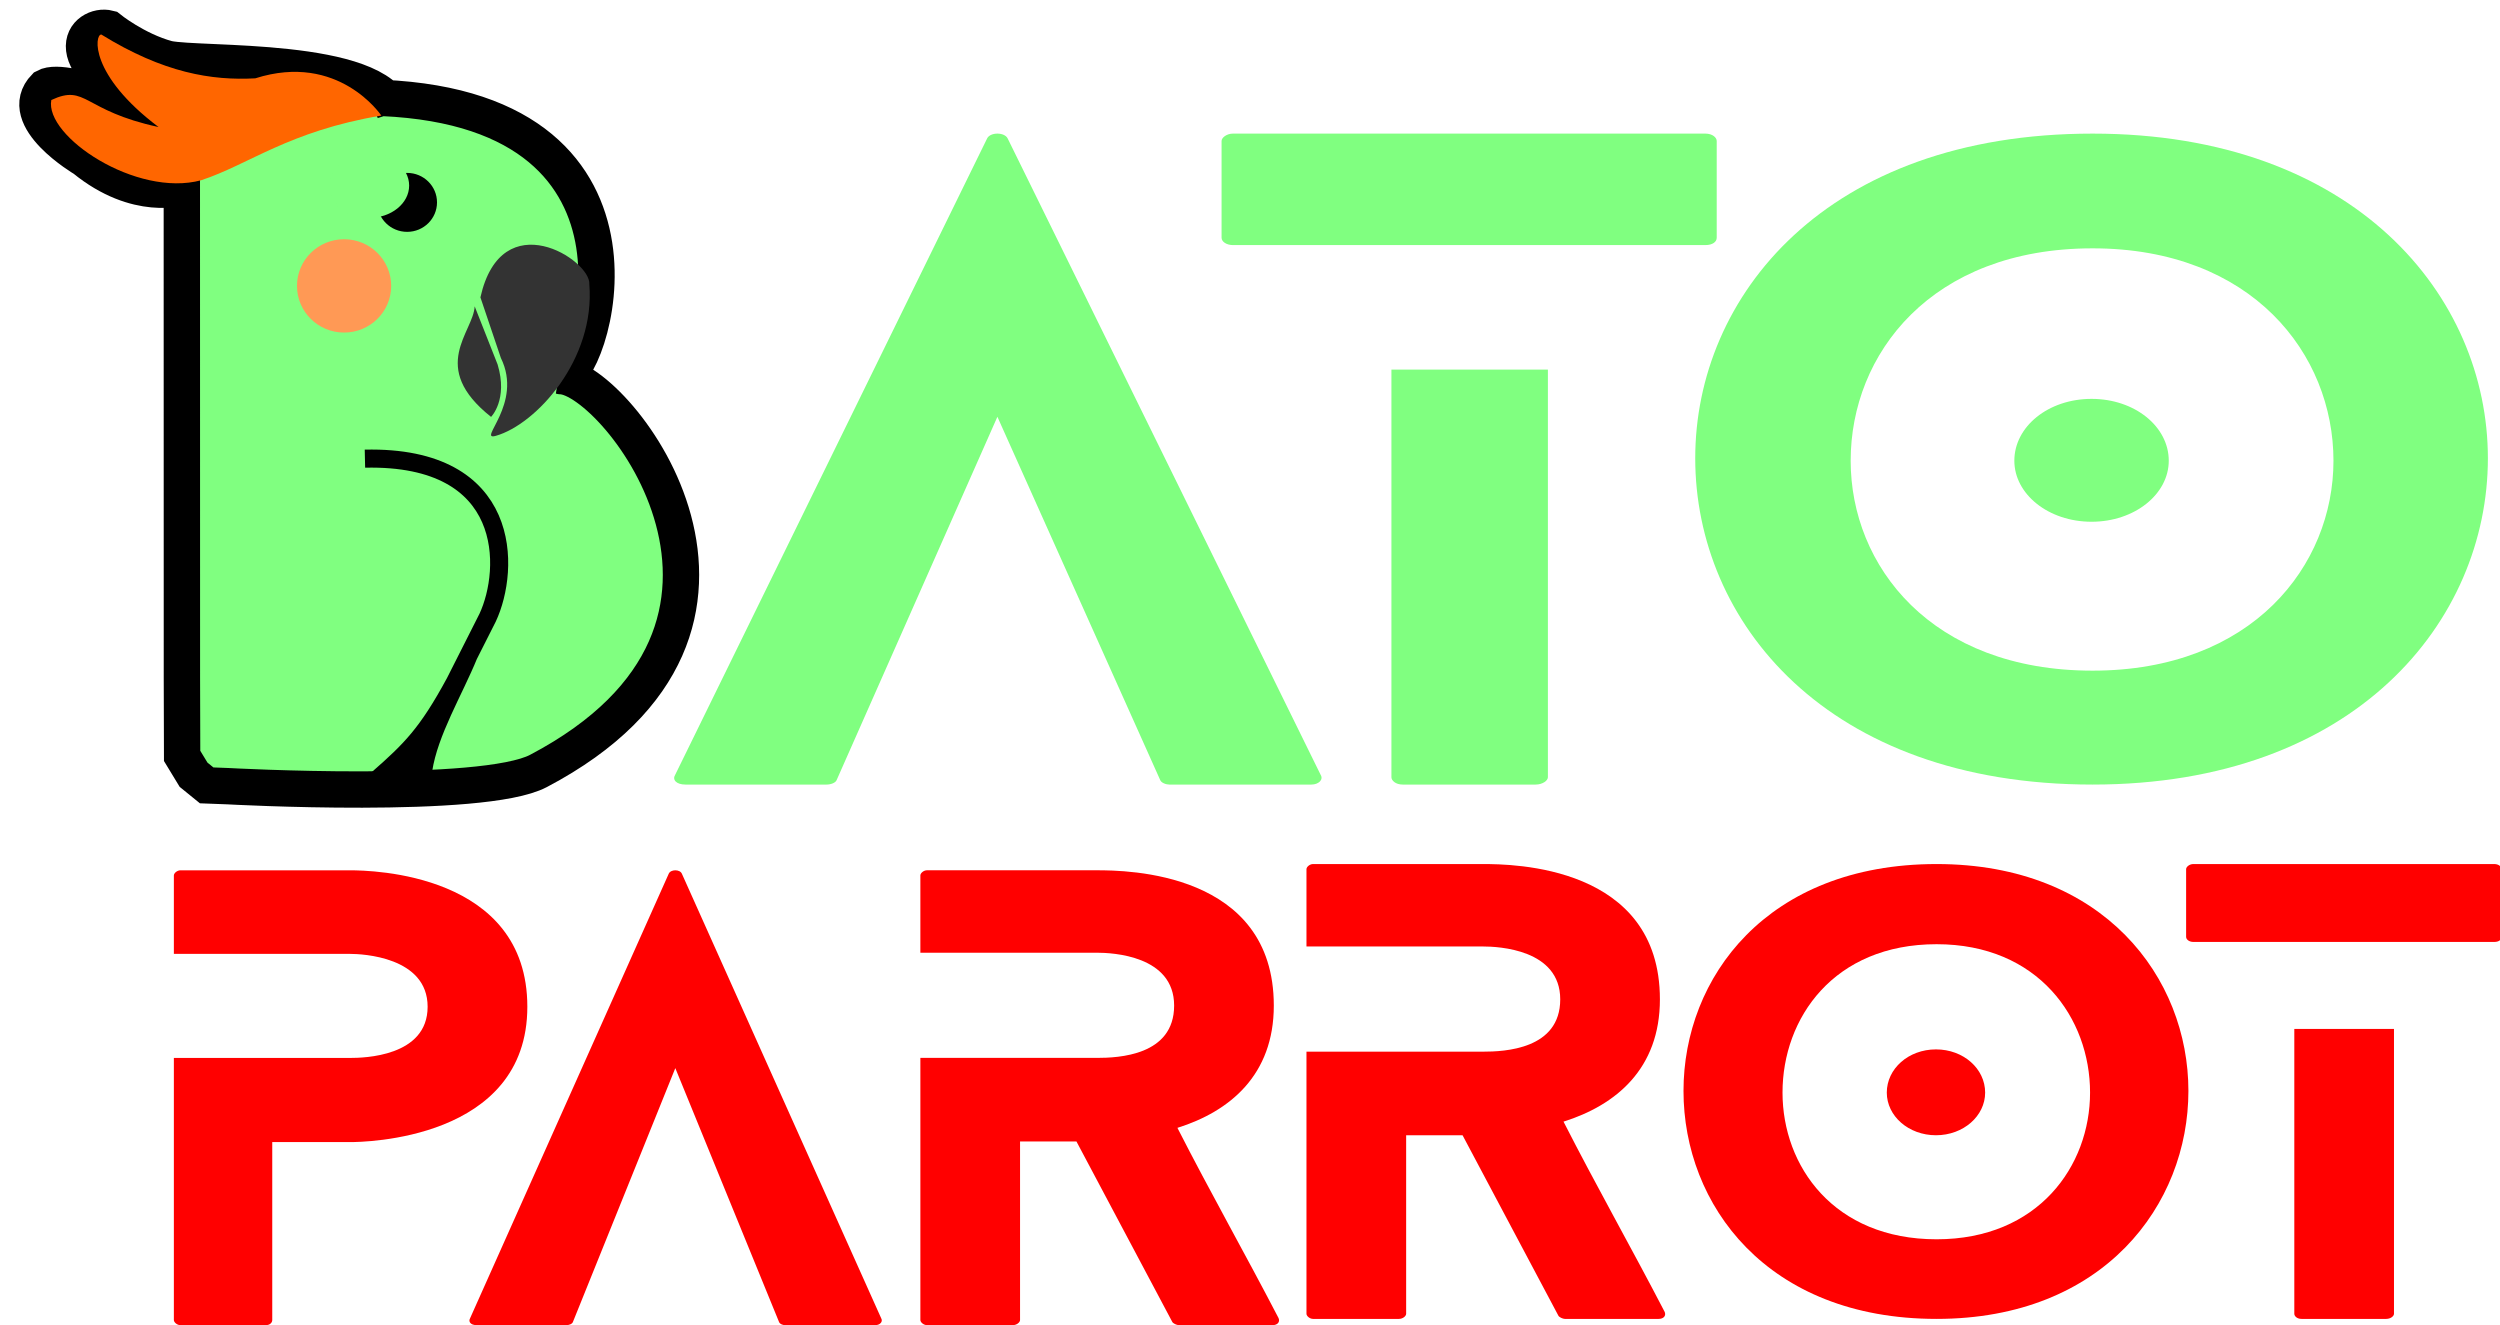 <?xml version="1.0" encoding="UTF-8" standalone="no"?>
<!-- Created with Inkscape (http://www.inkscape.org/) -->

<svg
   width="68.362mm"
   height="36.235mm"
   viewBox="0 0 68.362 36.235"
   version="1.1"
   id="svg5"
   xml:space="preserve"
   inkscape:version="1.2.1 (9c6d41e410, 2022-07-14)"
   sodipodi:docname="Batoparrot.svg"
   xmlns:inkscape="http://www.inkscape.org/namespaces/inkscape"
   xmlns:sodipodi="http://sodipodi.sourceforge.net/DTD/sodipodi-0.dtd"
   xmlns="http://www.w3.org/2000/svg"
   xmlns:svg="http://www.w3.org/2000/svg"><sodipodi:namedview
     id="namedview7"
     pagecolor="#ffffff"
     bordercolor="#000000"
     borderopacity="0.25"
     inkscape:showpageshadow="2"
     inkscape:pageopacity="0.0"
     inkscape:pagecheckerboard="0"
     inkscape:deskcolor="#d1d1d1"
     inkscape:document-units="mm"
     showgrid="false"
     inkscape:zoom="1.4770342"
     inkscape:cx="258.96489"
     inkscape:cy="-46.715234"
     inkscape:window-width="1920"
     inkscape:window-height="1009"
     inkscape:window-x="-8"
     inkscape:window-y="-8"
     inkscape:window-maximized="1"
     inkscape:current-layer="layer1" /><defs
     id="defs2"><rect
       x="139.469"
       y="100.201"
       width="437.363"
       height="227.483"
       id="rect747" /></defs><g
     inkscape:label="Warstwa 1"
     inkscape:groupmode="layer"
     id="layer1"
     transform="translate(-29.004,-23.396)"><g
       id="g3810"><path
         style="fill:#80ff80;fill-opacity:1;stroke:#000000;stroke-width:2;stroke-dasharray:none;stroke-opacity:0"
         d="m 39.428,26.319 c -0.493,-1.545 -4.975,-0.876 -5.875,-1.068 -0.876,-0.236 -1.613,-0.832 -1.613,-0.832 -0.605,-0.157 -1.687,0.827 1.492,2.484 0,0 -2.629,-1.217 -3.233,-0.881 -0.828,0.851 1.068,1.964 1.068,1.964 1.455,1.187 2.671,0.775 2.671,0.775 l 0.002,13.427 0.006,2.124 0.313,0.515 0.358,0.291 0.582,0.022 c 0,0 6.969,0.383 8.488,-0.415 7.509,-3.947 2.135,-10.759 0.619,-10.797 0.761,0.224 3.31,-6.293 -3.256,-7.624"
         id="path2097"
         sodipodi:nodetypes="ccccccccccccscc" /><ellipse
         style="fill:#ff9955;stroke-width:0.794;stroke-opacity:0"
         id="path1737"
         cx="38.413"
         cy="31.214"
         rx="1.288"
         ry="1.276" /><ellipse
         style="fill:#000000;stroke-width:0.794;stroke-opacity:0"
         id="path1739"
         cx="40.137"
         cy="28.93"
         rx="0.817"
         ry="0.806" /><ellipse
         style="fill:#80ff80;fill-opacity:1;stroke-width:0.794;stroke-opacity:0"
         id="path1793"
         cx="39.095"
         cy="28.471"
         rx="1.097"
         ry="0.884" /><path
         style="fill:none;stroke:#000000;stroke-width:0.994;stroke-dasharray:none;stroke-opacity:1"
         d="m 39.806,26.474 c -0.493,-1.545 -5.315,-1.277 -6.215,-1.469 -0.876,-0.236 -1.613,-0.832 -1.613,-0.832 -0.605,-0.157 -1.687,0.827 1.492,2.484 0,0 -2.629,-1.217 -3.233,-0.881 -0.828,0.851 1.068,1.964 1.068,1.964 1.455,1.187 2.671,0.775 2.671,0.775 l 0.002,13.427 0.006,2.124 0.313,0.515 0.358,0.291 0.582,0.022 c 0,0 6.969,0.383 8.488,-0.415 7.509,-3.947 2.135,-10.759 0.619,-10.797 0.761,0.224 3.291,-7.249 -4.887,-7.608"
         id="path2097-1"
         sodipodi:nodetypes="ccccccccccccscc"
         inkscape:label="path2097-1" /><path
         style="fill:none;fill-opacity:1;stroke:#000000;stroke-width:0.494;stroke-dasharray:none;stroke-opacity:1"
         d="m 38.983,35.938 c 4.058,-0.091 3.975,3.023 3.355,4.348 l -0.892,1.765 c -0.764,1.414 -1.215,1.851 -2.092,2.626 l 1.217,-0.029 c 0.006,-0.062 -0.002,-0.14 0.007,-0.202 0.161,-1.044 0.841,-2.149 1.248,-3.15"
         id="path3617"
         sodipodi:nodetypes="cccccsc" /><path
         style="fill:#ff6600;fill-opacity:1;stroke:none;stroke-width:0.494;stroke-dasharray:none;stroke-opacity:1"
         d="m 31.773,24.339 c 1.702,1.052 3.022,1.264 4.212,1.199 2.282,-0.727 3.446,1.018 3.446,1.018 -2.53,0.425 -3.627,1.343 -4.926,1.769 -1.775,0.479 -4.286,-1.203 -4.098,-2.194 0.963,-0.448 0.851,0.291 2.933,0.739 -1.903,-1.433 -1.748,-2.531 -1.567,-2.53 z"
         id="path3619"
         sodipodi:nodetypes="ccccccc" /><path
         style="fill:#333333;fill-opacity:1;stroke:none;stroke-width:0.494;stroke-dasharray:none;stroke-opacity:1"
         d="m 41.984,31.773 c -0.034,0.709 -1.273,1.66 0.448,3.023 0,0 0.47,-0.47 0.179,-1.433"
         id="path3675"
         sodipodi:nodetypes="ccc" /><path
         style="fill:#333333;fill-opacity:1;stroke:none;stroke-width:0.494;stroke-dasharray:none;stroke-opacity:1"
         d="m 42.7,33.184 c 0.62,1.26 -0.671,2.282 -0.135,2.129 1.1,-0.314 2.722,-2.086 2.554,-4.144 0.051,-0.659 -2.396,-2.239 -2.978,0.358"
         id="path3731"
         sodipodi:nodetypes="cscc" /><path
         style="fill:#000000;fill-opacity:1;stroke:none;stroke-width:1.095;stroke-dasharray:none;stroke-opacity:1"
         d="m 41.029,43.236 c 4.12e-4,0.103 -0.442,0.355 -0.141,0.441 -0.21,0.383 -0.322,0.865 -0.524,0.868 -0.045,0.076 -0.843,0.174 -0.842,0.349"
         id="path3798"
         sodipodi:nodetypes="cccc" /></g><g
       aria-label="parrot"
       transform="matrix(1.008,0,0,0.874,11.677,-16.423)"
       id="text3866"
       style="font-size:17.789px;font-family:Blanka;-inkscape-font-specification:Blanka;fill:#ff0000;stroke-width:0.895"><path
         d="m 26.691,72.789 h -4.607 c -0.089,0 -0.178,0.089 -0.178,0.16 v 2.455 h 2.668 2.117 c 0.32,0 2.099,0.089 2.099,1.654 0,1.565 -1.743,1.601 -2.099,1.601 h -2.117 -2.668 v 8.201 c 0,0.071 0.089,0.16 0.178,0.16 h 2.313 c 0.125,0 0.178,-0.089 0.178,-0.16 v -5.568 h 2.117 c 0.338,0 4.803,-0.053 4.803,-4.234 0,-4.18 -4.234,-4.269 -4.803,-4.269 z"
         id="path3933"
         style="fill:#ff0000" /><path
         d="M 41.095,86.806 35.687,72.895 c -0.053,-0.142 -0.302,-0.142 -0.356,0 L 29.941,86.806 c -0.053,0.107 0.018,0.213 0.178,0.213 h 2.437 c 0.071,0 0.16,-0.036 0.178,-0.107 l 2.775,-7.934 2.811,7.934 c 0.018,0.071 0.107,0.107 0.16,0.107 h 2.455 c 0.125,0 0.213,-0.107 0.16,-0.213 z"
         id="path3935"
         style="fill:#ff0000" /><path
         d="m 51.869,86.788 c -0.889,-1.975 -1.85,-3.931 -2.739,-5.941 1.423,-0.516 2.615,-1.654 2.615,-3.825 0,-4.198 -4.002,-4.234 -4.803,-4.234 h -4.607 c -0.089,0 -0.178,0.089 -0.178,0.16 v 2.419 h 2.704 2.081 c 0.427,0 2.099,0.089 2.099,1.654 0,1.565 -1.512,1.637 -2.099,1.637 h -2.081 -2.704 v 8.201 c 0,0.071 0.089,0.16 0.178,0.16 h 2.33 c 0.107,0 0.196,-0.089 0.196,-0.16 v -5.586 h 1.53 l 2.597,5.639 c 0.018,0.053 0.125,0.107 0.178,0.107 h 2.544 c 0.142,0 0.213,-0.107 0.16,-0.231 z"
         id="path3937"
         style="fill:#ff0000" /><path
         d="m 62.343,86.593 c -0.889,-1.975 -1.85,-3.931 -2.739,-5.941 1.423,-0.516 2.615,-1.654 2.615,-3.825 0,-4.198 -4.002,-4.234 -4.803,-4.234 h -4.607 c -0.089,0 -0.178,0.089 -0.178,0.16 v 2.419 h 2.704 2.081 c 0.427,0 2.099,0.089 2.099,1.654 0,1.565 -1.512,1.637 -2.099,1.637 h -2.081 -2.704 v 8.201 c 0,0.071 0.089,0.16 0.178,0.16 h 2.33 c 0.107,0 0.196,-0.089 0.196,-0.16 v -5.586 h 1.53 l 2.597,5.639 c 0.018,0.053 0.125,0.107 0.178,0.107 h 2.544 c 0.142,0 0.213,-0.107 0.16,-0.231 z"
         id="path3939"
         style="fill:#ff0000" /><path
         d="m 71.042,79.744 c 0,-0.747 -0.587,-1.352 -1.334,-1.352 -0.747,0 -1.334,0.605 -1.334,1.352 0,0.729 0.587,1.334 1.334,1.334 0.747,0 1.334,-0.605 1.334,-1.334 z m 5.514,-0.053 c 0,-3.54 -2.295,-7.098 -6.831,-7.098 -4.607,0 -6.866,3.558 -6.866,7.098 0,3.558 2.259,7.133 6.866,7.133 4.536,0 6.831,-3.576 6.831,-7.133 z m -2.668,0.053 c 0,2.295 -1.405,4.589 -4.163,4.589 -2.793,0 -4.18,-2.295 -4.18,-4.589 0,-2.33 1.388,-4.643 4.18,-4.643 2.757,0 4.163,2.313 4.163,4.643 z"
         id="path3941"
         style="fill:#ff0000" /><path
         d="m 79.429,77.752 v 8.912 c 0,0.071 0.071,0.16 0.196,0.16 h 2.295 c 0.125,0 0.213,-0.089 0.213,-0.16 V 77.752 Z M 76.69,75.03 h 8.165 c 0.125,0 0.196,-0.071 0.196,-0.16 v -2.117 c 0,-0.071 -0.071,-0.16 -0.196,-0.16 h -8.165 c -0.107,0 -0.196,0.089 -0.196,0.16 v 2.117 c 0,0.089 0.089,0.16 0.196,0.16 z"
         id="path3943"
         style="fill:#ff0000" /></g><g
       aria-label="atocera"
       transform="matrix(0.377,0,0,0.298,-5.141,-10.042)"
       id="text745"
       style="font-size:74.667px;font-family:Blanka;-inkscape-font-specification:Blanka;white-space:pre;shape-inside:url(#rect747);fill:#80ff80;fill-opacity:1;stroke-width:3;stroke-opacity:0"><path
         d="m 186.359,183.305 -22.699,-58.389 c -0.224,-0.597 -1.269,-0.597 -1.493,0 l -22.624,58.389 c -0.224,0.448 0.075,0.896 0.747,0.896 h 10.229 c 0.299,0 0.672,-0.149 0.747,-0.448 l 11.648,-33.301 11.797,33.301 c 0.075,0.299 0.448,0.448 0.672,0.448 h 10.304 c 0.523,0 0.896,-0.448 0.672,-0.896 z"
         id="path3918"
         style="fill:#80ff80;fill-opacity:1" /><path
         d="m 191.494,146.121 v 37.408 c 0,0.299 0.299,0.672 0.821,0.672 h 9.632 c 0.523,0 0.896,-0.373 0.896,-0.672 v -37.408 z m -11.499,-11.424 h 34.272 c 0.523,0 0.821,-0.299 0.821,-0.672 v -8.885 c 0,-0.299 -0.299,-0.672 -0.821,-0.672 h -34.272 c -0.448,0 -0.821,0.373 -0.821,0.672 v 8.885 c 0,0.373 0.373,0.672 0.821,0.672 z"
         id="path3920"
         style="fill:#80ff80;fill-opacity:1" /><path
         d="m 247.876,154.484 c 0,-3.136 -2.464,-5.675 -5.6,-5.675 -3.136,0 -5.6,2.539 -5.6,5.675 0,3.061 2.464,5.6 5.6,5.6 3.136,0 5.6,-2.539 5.6,-5.6 z m 23.147,-0.224 c 0,-14.859 -9.632,-29.792 -28.672,-29.792 -19.339,0 -28.821,14.933 -28.821,29.792 0,14.933 9.483,29.941 28.821,29.941 19.04,0 28.672,-15.008 28.672,-29.941 z m -11.2,0.224 c 0,9.632 -5.899,19.264 -17.472,19.264 -11.723,0 -17.547,-9.632 -17.547,-19.264 0,-9.781 5.824,-19.488 17.547,-19.488 11.573,0 17.472,9.707 17.472,19.488 z"
         id="path3922"
         style="fill:#80ff80;fill-opacity:1" /></g></g></svg>
